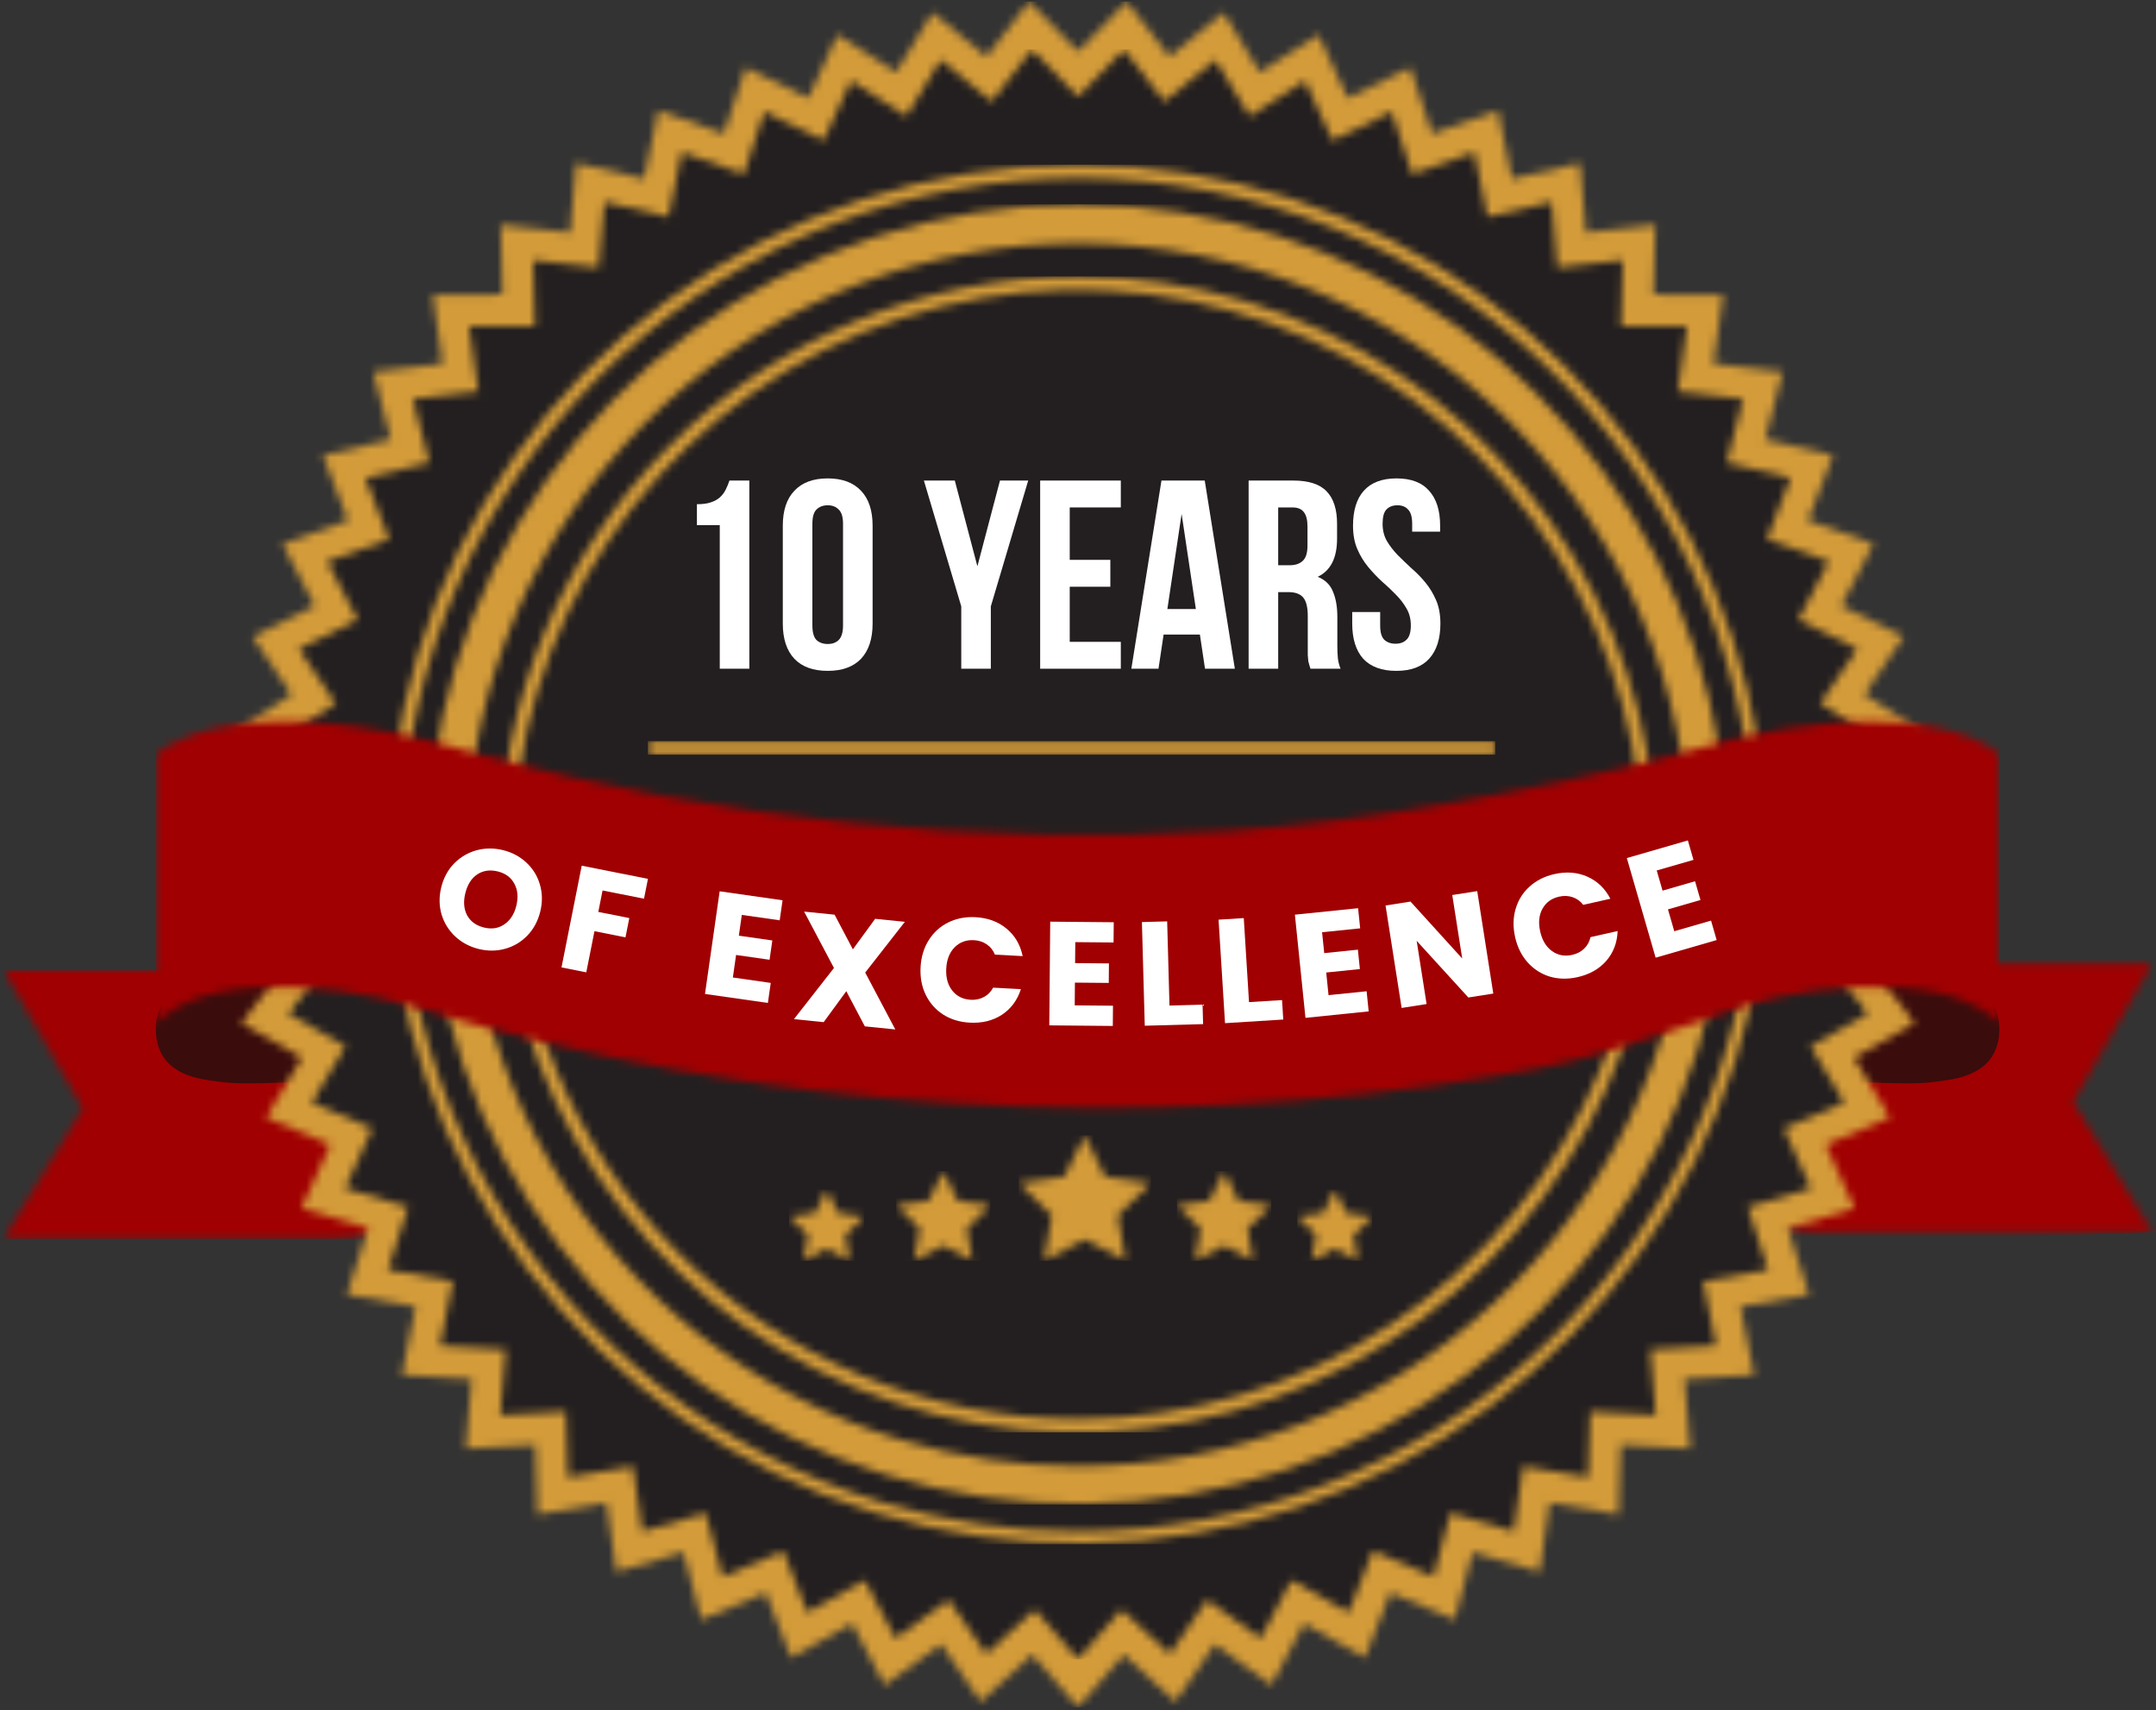 <svg width="271" height="215" viewBox="0 0 271 215" fill="none" xmlns="http://www.w3.org/2000/svg">
<rect x="0" y="0" width="271" height="215" fill="#333333" stroke="none"/>
<mask id="mask0_493_426" style="mask-type:luminance" maskUnits="userSpaceOnUse" x="0" y="121" width="55" height="35">
<path d="M0.463 121.943L10.387 139.348L0.463 155.74H41.509C54.035 155.74 54.035 147.293 54.035 147.293V121.95L0.463 121.943Z" fill="white"/>
</mask>
<g mask="url(#mask0_493_426)">
<path d="M54.037 121.943H0.463V155.739H54.037V121.943Z" fill="#A00001"/>
</g>
<path d="M19.585 129.288C19.585 135.396 25.55 135.671 27.462 135.963C35.516 137.192 54.031 132.265 54.031 144.944V116.76C54.031 116.76 19.585 116.76 19.585 129.284" fill="#3A0C0C"/>
<mask id="mask1_493_426" style="mask-type:luminance" maskUnits="userSpaceOnUse" x="216" y="121" width="55" height="34">
<path d="M216.961 121.102V146.45C216.961 146.45 216.961 154.898 229.486 154.898H270.536L260.61 138.505L270.536 121.1L216.961 121.102Z" fill="white"/>
</mask>
<g mask="url(#mask1_493_426)">
<path d="M270.469 119.204L215.764 121.144L217.028 156.796L271.733 154.856L270.469 119.204Z" fill="#A00001"/>
</g>
<path d="M251.311 129.288C251.311 135.396 245.346 135.671 243.433 135.963C235.38 137.192 216.865 132.265 216.865 144.944V116.76C216.865 116.76 251.311 116.76 251.311 129.284" fill="#3A0C0C"/>
<mask id="mask2_493_426" style="mask-type:luminance" maskUnits="userSpaceOnUse" x="28" y="0" width="215" height="215">
<path d="M135.498 6.462L129.365 0.197L124.001 7.114L117.195 1.585L112.649 9.075L105.271 4.366L101.608 12.315L93.722 8.491L90.99 16.801L82.73 13.887L80.963 22.474L72.424 20.512L71.656 29.229L62.938 28.264L63.168 37.031L54.401 37.047L55.63 45.732L46.923 46.747L49.116 55.236L40.591 57.247L43.748 65.426L35.507 68.386L39.563 76.156L31.729 80.031L36.635 87.294L29.29 92.056L35 98.68L28.241 104.257L34.669 110.195L28.585 116.492L35.651 121.678L30.335 128.629L37.938 132.964L33.44 140.471L41.504 143.905L37.889 151.892L46.28 154.394L43.603 162.729L52.24 164.25L50.522 172.837L59.274 173.361L58.555 182.095L67.29 181.62L67.568 190.371L76.22 188.916L77.48 197.584L77.529 197.568L85.901 195.131L88.158 203.603L96.238 200.218L99.444 208.379L107.084 204.094L111.189 211.831L118.289 206.695L123.261 213.908L129.739 208.003L135.499 214.608L141.259 208.003L147.735 213.908L152.692 206.695L159.808 211.831L163.913 204.094L171.553 208.379L174.758 200.218L182.839 203.603L185.096 195.131L193.52 197.584L194.78 188.916L203.434 190.371L203.712 181.62L212.446 182.095L211.728 173.361L220.479 172.837L218.758 164.25L227.395 162.729L224.713 154.387L233.102 151.886L229.488 143.899L237.552 140.465L233.054 132.958L240.657 128.623L235.341 121.672L242.407 116.486L236.328 110.193L242.756 104.255L235.998 98.678L241.706 92.053L234.361 87.292L239.267 80.029L231.433 76.154L235.49 68.383L227.246 65.424L230.403 57.245L221.878 55.233L224.07 46.744L215.367 45.73L216.596 37.045L207.834 37.031L208.065 28.264L199.346 29.229L198.578 20.512L190.04 22.474L188.273 13.887L180.008 16.801L177.275 8.491L175.688 9.258L169.391 12.318L165.726 4.369L158.348 9.078L153.804 1.587L146.999 7.117L141.616 0.197L135.498 6.462Z" fill="white"/>
</mask>
<g mask="url(#mask2_493_426)">
<path d="M242.754 0.197H28.243V214.61H242.754V0.197Z" fill="#D39B39"/>
</g>
<mask id="mask3_493_426" style="mask-type:luminance" maskUnits="userSpaceOnUse" x="34" y="6" width="203" height="203">
<path d="M135.499 12.137L129.711 6.224L124.646 12.751L118.225 7.533L113.934 14.604L106.972 10.156L103.516 17.659L96.074 14.05L93.496 21.892L85.697 19.145L84.028 27.25L75.972 25.398L75.247 33.625L67.019 32.714L67.234 40.988L58.96 41.004L60.117 49.2L51.904 50.158L53.974 58.169L45.931 60.067L48.91 67.786L41.13 70.579L44.958 77.912L37.562 81.571L42.195 88.425L35.264 92.918L40.652 99.169L34.277 104.432L40.345 110.039L34.601 115.98L41.272 120.874L36.254 127.435L43.432 131.526L39.187 138.612L46.798 141.852L43.385 149.386L51.306 151.748L48.771 159.62L56.923 161.055L55.304 169.157L63.565 169.652L62.884 177.895L71.125 177.448L71.389 185.705L79.554 184.332L80.742 192.513L80.789 192.497L88.694 190.193L90.824 198.189L98.451 194.994L101.477 202.697L108.686 198.653L112.56 205.955L119.259 201.108L123.953 207.916L130.068 202.343L135.501 208.578L140.934 202.343L147.049 207.916L151.726 201.108L158.44 205.955L162.316 198.653L169.525 202.697L172.551 194.994L180.178 198.189L182.308 190.193L190.259 192.509L191.446 184.328L199.614 185.701L199.877 177.444L208.12 177.891L207.439 169.648L215.698 169.153L214.078 161.049L222.23 159.614L219.695 151.742L227.614 149.38L224.203 141.846L231.814 138.605L227.571 131.523L234.748 127.432L229.732 120.872L236.403 115.979L230.659 110.037L236.727 104.431L230.352 99.167L235.739 92.916L228.808 88.424L233.439 81.569L226.044 77.911L229.873 70.578L222.091 67.784L225.071 60.066L217.028 58.167L219.098 50.156L210.885 49.198L212.042 41.002L203.762 40.988L203.979 32.714L195.75 33.625L195.027 25.398L186.969 27.25L185.302 19.146L177.506 21.892L174.928 14.051L173.43 14.777L167.488 17.663L164.032 10.16L157.066 14.607L152.775 7.537L146.353 12.755L141.275 6.227L135.499 12.137Z" fill="white"/>
</mask>
<g mask="url(#mask3_493_426)">
<path d="M236.724 6.224H34.275V208.583H236.724V6.224Z" fill="url(#paint0_linear_493_426)"/>
</g>
<mask id="mask4_493_426" style="mask-type:luminance" maskUnits="userSpaceOnUse" x="48" y="20" width="175" height="175">
<path d="M110.865 188.846C90.306 182.624 72.864 168.854 62.04 150.303C51.216 131.751 47.813 109.791 52.514 88.834C57.215 67.877 69.671 49.474 87.382 37.322C105.093 25.17 126.746 20.168 147.993 23.322C169.239 26.475 188.506 37.55 201.923 54.323C215.34 71.095 221.914 92.322 220.324 113.741C218.734 135.16 209.099 155.185 193.353 169.793C177.607 184.401 156.916 192.511 135.437 192.493C127.112 192.485 118.833 191.256 110.865 188.846ZM52.488 82.322C47.224 99.764 47.593 118.422 53.54 135.643C59.488 152.864 70.712 167.772 85.618 178.25C100.525 188.727 118.354 194.24 136.573 194.005C154.792 193.771 172.473 187.8 187.104 176.942C201.735 166.084 212.572 150.891 218.074 133.523C223.576 116.154 223.463 97.493 217.752 80.193C212.041 62.892 201.021 47.831 186.26 37.15C171.499 26.47 153.747 20.713 135.527 20.698C116.906 20.705 98.781 26.699 83.828 37.796C68.875 48.892 57.888 64.503 52.488 82.322Z" fill="white"/>
</mask>
<g mask="url(#mask4_493_426)">
<path d="M225.176 20.698H38.656V194.109H225.176V20.698Z" fill="url(#paint1_linear_493_426)"/>
</g>
<mask id="mask5_493_426" style="mask-type:luminance" maskUnits="userSpaceOnUse" x="53" y="25" width="165" height="165">
<path d="M113.256 180.995C94.68 175.373 78.919 162.931 69.139 146.168C59.359 129.405 56.284 109.562 60.531 90.626C64.779 71.689 76.034 55.061 92.037 44.081C108.04 33.1 127.606 28.581 146.804 31.43C166.002 34.28 183.411 44.287 195.534 59.442C207.657 74.597 213.597 93.778 212.161 113.132C210.724 132.485 202.018 150.579 187.79 163.779C173.562 176.978 154.866 184.306 135.458 184.29C127.936 184.282 120.456 183.172 113.256 180.995ZM57.267 83.762C52.305 100.204 52.651 117.791 58.257 134.025C63.862 150.258 74.442 164.312 88.493 174.189C102.544 184.066 119.35 189.264 136.524 189.043C153.698 188.823 170.365 183.195 184.158 172.961C197.95 162.726 208.166 148.405 213.352 132.033C218.539 115.661 218.434 98.07 213.051 81.761C207.667 65.453 197.281 51.255 183.366 41.187C169.452 31.119 152.718 25.692 135.543 25.678C117.992 25.684 100.907 31.334 86.813 41.793C72.719 52.252 62.362 66.966 57.271 83.762" fill="white"/>
</mask>
<g mask="url(#mask5_493_426)">
<path d="M226.765 25.678H44.233V189.131H226.765V25.678Z" fill="url(#paint2_linear_493_426)"/>
</g>
<mask id="mask6_493_426" style="mask-type:luminance" maskUnits="userSpaceOnUse" x="62" y="34" width="147" height="147">
<path d="M64.526 107.403C64.526 93.367 68.688 79.646 76.487 67.975C84.286 56.304 95.371 47.208 108.339 41.837C121.308 36.466 135.578 35.06 149.346 37.799C163.113 40.537 175.759 47.297 185.685 57.222C195.611 67.147 202.37 79.793 205.109 93.559C207.847 107.326 206.441 121.595 201.069 134.563C195.697 147.53 186.6 158.614 174.929 166.412C163.257 174.21 149.535 178.372 135.498 178.372C116.681 178.351 98.641 170.867 85.336 157.562C72.03 144.257 64.546 126.218 64.526 107.403ZM62.836 107.403C62.836 121.773 67.097 135.821 75.082 147.77C83.066 159.719 94.415 169.032 107.692 174.531C120.97 180.031 135.58 181.47 149.675 178.666C163.771 175.863 176.718 168.943 186.881 158.781C197.043 148.619 203.963 135.673 206.767 121.578C209.571 107.484 208.132 92.875 202.632 79.598C197.132 66.321 187.819 54.974 175.869 46.99C163.919 39.006 149.87 34.745 135.499 34.745C116.234 34.767 97.765 42.429 84.143 56.051C70.521 69.672 62.858 88.14 62.836 107.403Z" fill="white"/>
</mask>
<g mask="url(#mask6_493_426)">
<path d="M208.162 34.745H62.835V180.062H208.162V34.745Z" fill="url(#paint3_linear_493_426)"/>
</g>
<mask id="mask7_493_426" style="mask-type:luminance" maskUnits="userSpaceOnUse" x="81" y="93" width="107" height="2">
<path d="M187.941 93.169H81.443V94.865H187.941V93.169Z" fill="white"/>
</mask>
<g mask="url(#mask7_493_426)">
<path d="M187.941 93.169H81.443V94.865H187.941V93.169Z" fill="url(#paint4_linear_493_426)"/>
</g>
<mask id="mask8_493_426" style="mask-type:luminance" maskUnits="userSpaceOnUse" x="128" y="142" width="17" height="17">
<path d="M133.786 147.908L128.051 148.742L132.198 152.786L131.218 158.497L136.346 155.802L141.476 158.497L140.496 152.786L144.643 148.742L138.908 147.908L136.344 142.713L133.786 147.908Z" fill="white"/>
</mask>
<g mask="url(#mask8_493_426)">
<path d="M144.647 142.713H128.051V158.496H144.647V142.713Z" fill="url(#paint5_linear_493_426)"/>
</g>
<mask id="mask9_493_426" style="mask-type:luminance" maskUnits="userSpaceOnUse" x="112" y="147" width="13" height="12">
<path d="M116.726 150.941L112.637 151.535L115.597 154.421L114.898 158.496L118.557 156.576L122.215 158.496L121.518 154.421L124.478 151.535L120.387 150.941L118.557 147.235L116.726 150.941Z" fill="white"/>
</mask>
<g mask="url(#mask9_493_426)">
<path d="M124.477 147.235H112.637V158.496H124.477V147.235Z" fill="url(#paint6_linear_493_426)"/>
</g>
<mask id="mask10_493_426" style="mask-type:luminance" maskUnits="userSpaceOnUse" x="147" y="147" width="13" height="12">
<path d="M152.025 150.941L147.936 151.536L150.894 154.425L150.195 158.499L153.854 156.58L157.513 158.499L156.815 154.425L159.774 151.539L155.684 150.945L153.854 147.239L152.025 150.941Z" fill="white"/>
</mask>
<g mask="url(#mask10_493_426)">
<path d="M159.775 147.235H147.936V158.497H159.775V147.235Z" fill="url(#paint7_linear_493_426)"/>
</g>
<mask id="mask11_493_426" style="mask-type:luminance" maskUnits="userSpaceOnUse" x="163" y="149" width="10" height="10">
<path d="M166.319 152.482L163.062 152.956L165.419 155.253L164.864 158.496L167.775 156.964L170.688 158.496L170.133 155.253L172.489 152.956L169.233 152.482L167.774 149.532L166.319 152.482Z" fill="white"/>
</mask>
<g mask="url(#mask11_493_426)">
<path d="M172.488 149.532H163.062V158.496H172.488V149.532Z" fill="url(#paint8_linear_493_426)"/>
</g>
<mask id="mask12_493_426" style="mask-type:luminance" maskUnits="userSpaceOnUse" x="99" y="149" width="10" height="10">
<path d="M102.446 152.482L99.189 152.956L101.546 155.253L100.989 158.496L103.902 156.964L106.815 158.496L106.26 155.253L108.615 152.956L105.358 152.482L103.899 149.532L102.446 152.482Z" fill="white"/>
</mask>
<g mask="url(#mask12_493_426)">
<path d="M108.614 149.532H99.189V158.496H108.614V149.532Z" fill="url(#paint9_linear_493_426)"/>
</g>
<mask id="mask13_493_426" style="mask-type:luminance" maskUnits="userSpaceOnUse" x="19" y="90" width="233" height="50">
<path d="M210.604 94.844C200.86 97.442 190.926 99.468 180.99 101.172C172.259 102.728 163.451 103.816 154.604 104.432C122.856 106.352 91.007 103.114 60.295 94.844C28.98 85.451 19.59 94.844 19.59 94.844V129.288C19.59 127.51 24.088 125.736 25.358 125.32C28.024 124.519 30.793 124.115 33.576 124.122C39.657 123.966 45.725 124.751 51.566 126.452C95.194 139.823 143.574 142.762 188.55 135.182C190.007 134.936 191.463 134.678 192.918 134.408C201.94 132.736 210.61 129.303 219.344 126.452C225.173 124.699 231.25 123.912 237.333 124.122C240.116 124.115 242.885 124.519 245.551 125.32C246.82 125.737 251.319 127.511 251.319 129.288V94.844C251.319 94.844 247.142 90.67 235.083 90.67C229.051 90.67 221.049 91.712 210.61 94.844" fill="white"/>
</mask>
<g mask="url(#mask13_493_426)">
<path d="M251.311 85.402H19.586V142.713H251.311V85.402Z" fill="#A00001"/>
</g>
<path d="M60.167 119.291C59.027 119.009 58.044 118.486 57.219 117.72C56.405 116.957 55.833 116.034 55.501 114.95C55.184 113.857 55.172 112.718 55.465 111.531C55.758 110.345 56.297 109.348 57.084 108.539C57.881 107.734 58.818 107.183 59.893 106.886C60.98 106.592 62.093 106.586 63.234 106.868C64.374 107.149 65.351 107.671 66.165 108.434C66.99 109.2 67.557 110.122 67.865 111.2C68.185 112.281 68.199 113.415 67.906 114.601C67.613 115.788 67.072 116.791 66.283 117.61C65.497 118.419 64.567 118.971 63.491 119.268C62.416 119.565 61.308 119.572 60.167 119.291ZM60.833 116.595C61.8 116.834 62.652 116.702 63.387 116.199C64.134 115.699 64.638 114.919 64.899 113.859C65.164 112.788 65.08 111.863 64.649 111.085C64.232 110.298 63.54 109.785 62.573 109.546C61.594 109.304 60.732 109.428 59.988 109.916C59.256 110.408 58.756 111.195 58.489 112.278C58.224 113.349 58.301 114.278 58.717 115.065C59.148 115.844 59.854 116.354 60.833 116.595Z" fill="white"/>
<path d="M81.445 110.478L80.949 112.973L75.74 111.938L75.204 114.633L79.102 115.408L78.62 117.831L74.722 117.056L73.694 122.229L70.579 121.609L73.121 108.823L81.445 110.478Z" fill="white"/>
<path d="M93.243 115.009L92.869 117.619L97.079 118.221L96.732 120.648L92.522 120.046L92.118 122.877L96.879 123.558L96.519 126.076L88.614 124.946L90.459 112.041L98.364 113.171L98.004 115.689L93.243 115.009Z" fill="white"/>
<path d="M108.706 129.018L106.375 124.6L103.529 128.491L99.796 128.111L104.825 121.681L101.074 114.592L104.904 114.981L107.202 119.337L110.004 115.5L113.738 115.88L108.753 122.256L112.536 129.407L108.706 129.018Z" fill="white"/>
<path d="M115.712 121.583C115.781 120.297 116.121 119.169 116.731 118.197C117.341 117.213 118.156 116.47 119.175 115.966C120.207 115.452 121.353 115.228 122.614 115.296C124.16 115.378 125.461 115.857 126.517 116.732C127.574 117.607 128.25 118.759 128.545 120.189L125.059 120.002C124.828 119.444 124.479 119.01 124.013 118.699C123.558 118.39 123.028 118.219 122.422 118.186C121.445 118.134 120.636 118.432 119.994 119.079C119.351 119.726 119 120.619 118.939 121.756C118.878 122.894 119.132 123.818 119.701 124.531C120.271 125.243 121.043 125.626 122.02 125.678C122.626 125.711 123.171 125.597 123.656 125.338C124.154 125.08 124.547 124.685 124.836 124.155L128.322 124.342C127.875 125.732 127.08 126.805 125.936 127.562C124.793 128.307 123.448 128.637 121.903 128.554C120.642 128.487 119.526 128.148 118.554 127.538C117.596 126.916 116.865 126.09 116.363 125.059C115.86 124.027 115.643 122.869 115.712 121.583Z" fill="white"/>
<path d="M135.16 118.432L135.136 121.069L139.389 121.108L139.367 123.559L135.114 123.52L135.088 126.38L139.898 126.424L139.875 128.968L131.89 128.895L132.008 115.859L139.993 115.932L139.97 118.476L135.16 118.432Z" fill="white"/>
<path d="M146.999 126.403L151.157 126.288L151.225 128.738L143.892 128.94L143.533 115.909L146.708 115.821L146.999 126.403Z" fill="white"/>
<path d="M156.996 125.974L161.148 125.715L161.301 128.161L153.98 128.618L153.168 115.607L156.337 115.409L156.996 125.974Z" fill="white"/>
<path d="M166.181 117.188L166.45 119.812L170.681 119.378L170.931 121.817L166.7 122.251L166.992 125.096L171.777 124.606L172.037 127.137L164.092 127.952L162.762 114.98L170.707 114.166L170.967 116.697L166.181 117.188Z" fill="white"/>
<path d="M187.701 124.898L184.564 125.39L178.07 118.269L179.317 126.214L176.179 126.706L174.158 113.826L177.296 113.334L183.795 120.492L182.543 112.51L185.681 112.018L187.701 124.898Z" fill="white"/>
<path d="M190.443 117.802C190.161 116.546 190.181 115.368 190.505 114.267C190.825 113.155 191.408 112.218 192.252 111.457C193.105 110.681 194.148 110.155 195.38 109.878C196.89 109.538 198.272 109.646 199.526 110.202C200.781 110.757 201.744 111.683 202.416 112.978L199.01 113.744C198.636 113.27 198.183 112.947 197.65 112.775C197.128 112.6 196.571 112.579 195.98 112.713C195.025 112.927 194.327 113.433 193.885 114.231C193.442 115.028 193.346 115.982 193.596 117.094C193.846 118.205 194.341 119.026 195.082 119.557C195.824 120.089 196.672 120.247 197.626 120.032C198.218 119.899 198.712 119.642 199.108 119.261C199.517 118.877 199.788 118.391 199.922 117.803L203.329 117.037C203.276 118.495 202.802 119.744 201.906 120.783C201.008 121.81 199.803 122.493 198.294 122.832C197.062 123.109 195.895 123.086 194.795 122.763C193.703 122.424 192.776 121.827 192.012 120.971C191.249 120.115 190.726 119.059 190.443 117.802Z" fill="white"/>
<path d="M208.243 109.425L208.976 111.959L213.061 110.778L213.742 113.133L209.656 114.314L210.45 117.061L215.071 115.726L215.777 118.17L208.106 120.387L204.486 107.863L212.158 105.646L212.864 108.09L208.243 109.425Z" fill="white"/>
<path d="M170.069 66.085C170.069 64.171 170.52 62.706 171.421 61.693C172.345 60.657 173.719 60.138 175.544 60.138C177.368 60.138 178.731 60.657 179.633 61.693C180.556 62.706 181.018 64.171 181.018 66.085V66.829H177.504V65.849C177.504 64.993 177.335 64.396 176.997 64.058C176.681 63.698 176.231 63.517 175.645 63.517C175.059 63.517 174.597 63.698 174.259 64.058C173.944 64.396 173.786 64.993 173.786 65.849C173.786 66.66 173.967 67.381 174.327 68.012C174.688 68.62 175.138 69.206 175.679 69.769C176.219 70.309 176.794 70.861 177.402 71.424C178.033 71.965 178.619 72.562 179.159 73.215C179.7 73.869 180.151 74.612 180.511 75.445C180.872 76.279 181.052 77.259 181.052 78.385C181.052 80.3 180.579 81.776 179.633 82.812C178.709 83.826 177.335 84.332 175.51 84.332C173.685 84.332 172.299 83.826 171.353 82.812C170.43 81.776 169.968 80.3 169.968 78.385V76.932H173.482V78.622C173.482 79.478 173.651 80.075 173.989 80.413C174.35 80.751 174.823 80.92 175.408 80.92C175.994 80.92 176.456 80.751 176.794 80.413C177.154 80.075 177.335 79.478 177.335 78.622C177.335 77.811 177.154 77.101 176.794 76.493C176.433 75.862 175.983 75.276 175.442 74.736C174.902 74.173 174.316 73.621 173.685 73.08C173.077 72.517 172.502 71.909 171.962 71.255C171.421 70.602 170.97 69.859 170.61 69.025C170.249 68.192 170.069 67.212 170.069 66.085Z" fill="white"/>
<path d="M164.719 84.062C164.674 83.904 164.629 83.758 164.583 83.623C164.538 83.488 164.493 83.319 164.448 83.116C164.426 82.913 164.403 82.654 164.381 82.339C164.381 82.023 164.381 81.629 164.381 81.156V77.439C164.381 76.335 164.189 75.558 163.806 75.108C163.423 74.657 162.804 74.432 161.948 74.432H160.663V84.062H156.946V60.409H162.556C164.493 60.409 165.89 60.859 166.746 61.76C167.625 62.661 168.064 64.024 168.064 65.849V67.707C168.064 70.14 167.253 71.74 165.631 72.506C166.577 72.889 167.219 73.519 167.557 74.398C167.918 75.254 168.098 76.302 168.098 77.54V81.19C168.098 81.775 168.12 82.294 168.165 82.744C168.211 83.172 168.323 83.612 168.503 84.062H164.719ZM160.663 63.788V71.053H162.117C162.815 71.053 163.356 70.873 163.739 70.512C164.144 70.152 164.347 69.498 164.347 68.552V66.221C164.347 65.365 164.189 64.745 163.874 64.362C163.581 63.979 163.108 63.788 162.455 63.788H160.663Z" fill="white"/>
<path d="M155.215 84.062H151.464L150.822 79.771H146.26L145.618 84.062H142.205L145.99 60.409H151.431L155.215 84.062ZM146.733 76.561H150.315L148.524 64.599L146.733 76.561Z" fill="white"/>
<path d="M134.461 70.377H139.564V73.756H134.461V80.683H140.882V84.062H130.744V60.409H140.882V63.788H134.461V70.377Z" fill="white"/>
<path d="M120.826 76.223L116.129 60.409H120.015L122.854 71.188L125.692 60.409H129.241L124.543 76.223V84.062H120.826V76.223Z" fill="white"/>
<path d="M102.113 78.622C102.113 79.478 102.282 80.086 102.62 80.447C102.98 80.784 103.453 80.953 104.039 80.953C104.625 80.953 105.086 80.784 105.424 80.447C105.785 80.086 105.965 79.478 105.965 78.622V65.849C105.965 64.993 105.785 64.396 105.424 64.058C105.086 63.698 104.625 63.517 104.039 63.517C103.453 63.517 102.98 63.698 102.62 64.058C102.282 64.396 102.113 64.993 102.113 65.849V78.622ZM98.395 66.085C98.395 64.171 98.88 62.706 99.849 61.693C100.817 60.657 102.214 60.138 104.039 60.138C105.864 60.138 107.26 60.657 108.229 61.693C109.198 62.706 109.682 64.171 109.682 66.085V78.385C109.682 80.3 109.198 81.776 108.229 82.812C107.26 83.826 105.864 84.332 104.039 84.332C102.214 84.332 100.817 83.826 99.849 82.812C98.88 81.776 98.395 80.3 98.395 78.385V66.085Z" fill="white"/>
<path d="M87.6 63.382C88.32 63.382 88.906 63.303 89.357 63.146C89.83 62.988 90.213 62.774 90.506 62.504C90.799 62.233 91.035 61.918 91.215 61.558C91.396 61.197 91.553 60.814 91.689 60.409H94.189V84.062H90.472V66.018H87.6V63.382Z" fill="white"/>
<defs>
<linearGradient id="paint0_linear_493_426" x1="-6.012" y1="235.092" x2="-4.797" y2="235.092" gradientUnits="userSpaceOnUse">
<stop stop-color="#58595B"/>
<stop offset="1" stop-color="#231F20"/>
</linearGradient>
<linearGradient id="paint1_linear_493_426" x1="-6.109" y1="235.034" x2="-4.803" y2="235.034" gradientUnits="userSpaceOnUse">
<stop stop-color="#D39B39"/>
<stop offset="0.195" stop-color="#F2C86C"/>
<stop offset="0.249" stop-color="#E0B153"/>
<stop offset="0.325" stop-color="#CD9838"/>
<stop offset="0.403" stop-color="#BF8625"/>
<stop offset="0.481" stop-color="#B77B19"/>
<stop offset="0.563" stop-color="#B57816"/>
<stop offset="0.605" stop-color="#B57816"/>
<stop offset="0.853" stop-color="#FBE18A"/>
<stop offset="1" stop-color="#D39B39"/>
</linearGradient>
<linearGradient id="paint2_linear_493_426" x1="-6.145" y1="235.061" x2="-4.868" y2="235.061" gradientUnits="userSpaceOnUse">
<stop stop-color="#D39B39"/>
<stop offset="0.195" stop-color="#F2C86C"/>
<stop offset="0.249" stop-color="#E0B153"/>
<stop offset="0.325" stop-color="#CD9838"/>
<stop offset="0.403" stop-color="#BF8625"/>
<stop offset="0.481" stop-color="#B77B19"/>
<stop offset="0.563" stop-color="#B57816"/>
<stop offset="0.605" stop-color="#B57816"/>
<stop offset="0.853" stop-color="#FBE18A"/>
<stop offset="1" stop-color="#D39B39"/>
</linearGradient>
<linearGradient id="paint3_linear_493_426" x1="-6.05" y1="235.138" x2="-4.742" y2="235.138" gradientUnits="userSpaceOnUse">
<stop stop-color="#D39B39"/>
<stop offset="0.195" stop-color="#F2C86C"/>
<stop offset="0.249" stop-color="#E0B153"/>
<stop offset="0.325" stop-color="#CD9838"/>
<stop offset="0.403" stop-color="#BF8625"/>
<stop offset="0.481" stop-color="#B77B19"/>
<stop offset="0.563" stop-color="#B57816"/>
<stop offset="0.605" stop-color="#B57816"/>
<stop offset="0.853" stop-color="#FBE18A"/>
<stop offset="1" stop-color="#D39B39"/>
</linearGradient>
<linearGradient id="paint4_linear_493_426" x1="-6.098" y1="235.097" x2="-4.82" y2="235.097" gradientUnits="userSpaceOnUse">
<stop stop-color="#D39B39"/>
<stop offset="0.195" stop-color="#F2C86C"/>
<stop offset="0.249" stop-color="#E0B153"/>
<stop offset="0.325" stop-color="#CD9838"/>
<stop offset="0.403" stop-color="#BF8625"/>
<stop offset="0.481" stop-color="#B77B19"/>
<stop offset="0.563" stop-color="#B57816"/>
<stop offset="0.605" stop-color="#B57816"/>
<stop offset="0.853" stop-color="#FBE18A"/>
<stop offset="1" stop-color="#D39B39"/>
</linearGradient>
<linearGradient id="paint5_linear_493_426" x1="-6.079" y1="235.108" x2="-4.818" y2="235.108" gradientUnits="userSpaceOnUse">
<stop stop-color="#D39B39"/>
<stop offset="0.195" stop-color="#F2C86C"/>
<stop offset="0.249" stop-color="#E0B153"/>
<stop offset="0.325" stop-color="#CD9838"/>
<stop offset="0.403" stop-color="#BF8625"/>
<stop offset="0.481" stop-color="#B77B19"/>
<stop offset="0.563" stop-color="#B57816"/>
<stop offset="0.605" stop-color="#B57816"/>
<stop offset="0.853" stop-color="#FBE18A"/>
<stop offset="1" stop-color="#D39B39"/>
</linearGradient>
<linearGradient id="paint6_linear_493_426" x1="-6.076" y1="235.119" x2="-4.809" y2="235.119" gradientUnits="userSpaceOnUse">
<stop stop-color="#D39B39"/>
<stop offset="0.195" stop-color="#F2C86C"/>
<stop offset="0.249" stop-color="#E0B153"/>
<stop offset="0.325" stop-color="#CD9838"/>
<stop offset="0.403" stop-color="#BF8625"/>
<stop offset="0.481" stop-color="#B77B19"/>
<stop offset="0.563" stop-color="#B57816"/>
<stop offset="0.605" stop-color="#B57816"/>
<stop offset="0.853" stop-color="#FBE18A"/>
<stop offset="1" stop-color="#D39B39"/>
</linearGradient>
<linearGradient id="paint7_linear_493_426" x1="-6.078" y1="235.119" x2="-4.799" y2="235.119" gradientUnits="userSpaceOnUse">
<stop stop-color="#D39B39"/>
<stop offset="0.195" stop-color="#F2C86C"/>
<stop offset="0.249" stop-color="#E0B153"/>
<stop offset="0.325" stop-color="#CD9838"/>
<stop offset="0.403" stop-color="#BF8625"/>
<stop offset="0.481" stop-color="#B77B19"/>
<stop offset="0.563" stop-color="#B57816"/>
<stop offset="0.605" stop-color="#B57816"/>
<stop offset="0.853" stop-color="#FBE18A"/>
<stop offset="1" stop-color="#D39B39"/>
</linearGradient>
<linearGradient id="paint8_linear_493_426" x1="-6.076" y1="235.108" x2="-4.803" y2="235.108" gradientUnits="userSpaceOnUse">
<stop stop-color="#D39B39"/>
<stop offset="0.195" stop-color="#F2C86C"/>
<stop offset="0.249" stop-color="#E0B153"/>
<stop offset="0.325" stop-color="#CD9838"/>
<stop offset="0.403" stop-color="#BF8625"/>
<stop offset="0.481" stop-color="#B77B19"/>
<stop offset="0.563" stop-color="#B57816"/>
<stop offset="0.605" stop-color="#B57816"/>
<stop offset="0.853" stop-color="#FBE18A"/>
<stop offset="1" stop-color="#D39B39"/>
</linearGradient>
<linearGradient id="paint9_linear_493_426" x1="-6.071" y1="235.108" x2="-4.799" y2="235.108" gradientUnits="userSpaceOnUse">
<stop stop-color="#D39B39"/>
<stop offset="0.195" stop-color="#F2C86C"/>
<stop offset="0.249" stop-color="#E0B153"/>
<stop offset="0.325" stop-color="#CD9838"/>
<stop offset="0.403" stop-color="#BF8625"/>
<stop offset="0.481" stop-color="#B77B19"/>
<stop offset="0.563" stop-color="#B57816"/>
<stop offset="0.605" stop-color="#B57816"/>
<stop offset="0.853" stop-color="#FBE18A"/>
<stop offset="1" stop-color="#D39B39"/>
</linearGradient>
</defs>
</svg>
